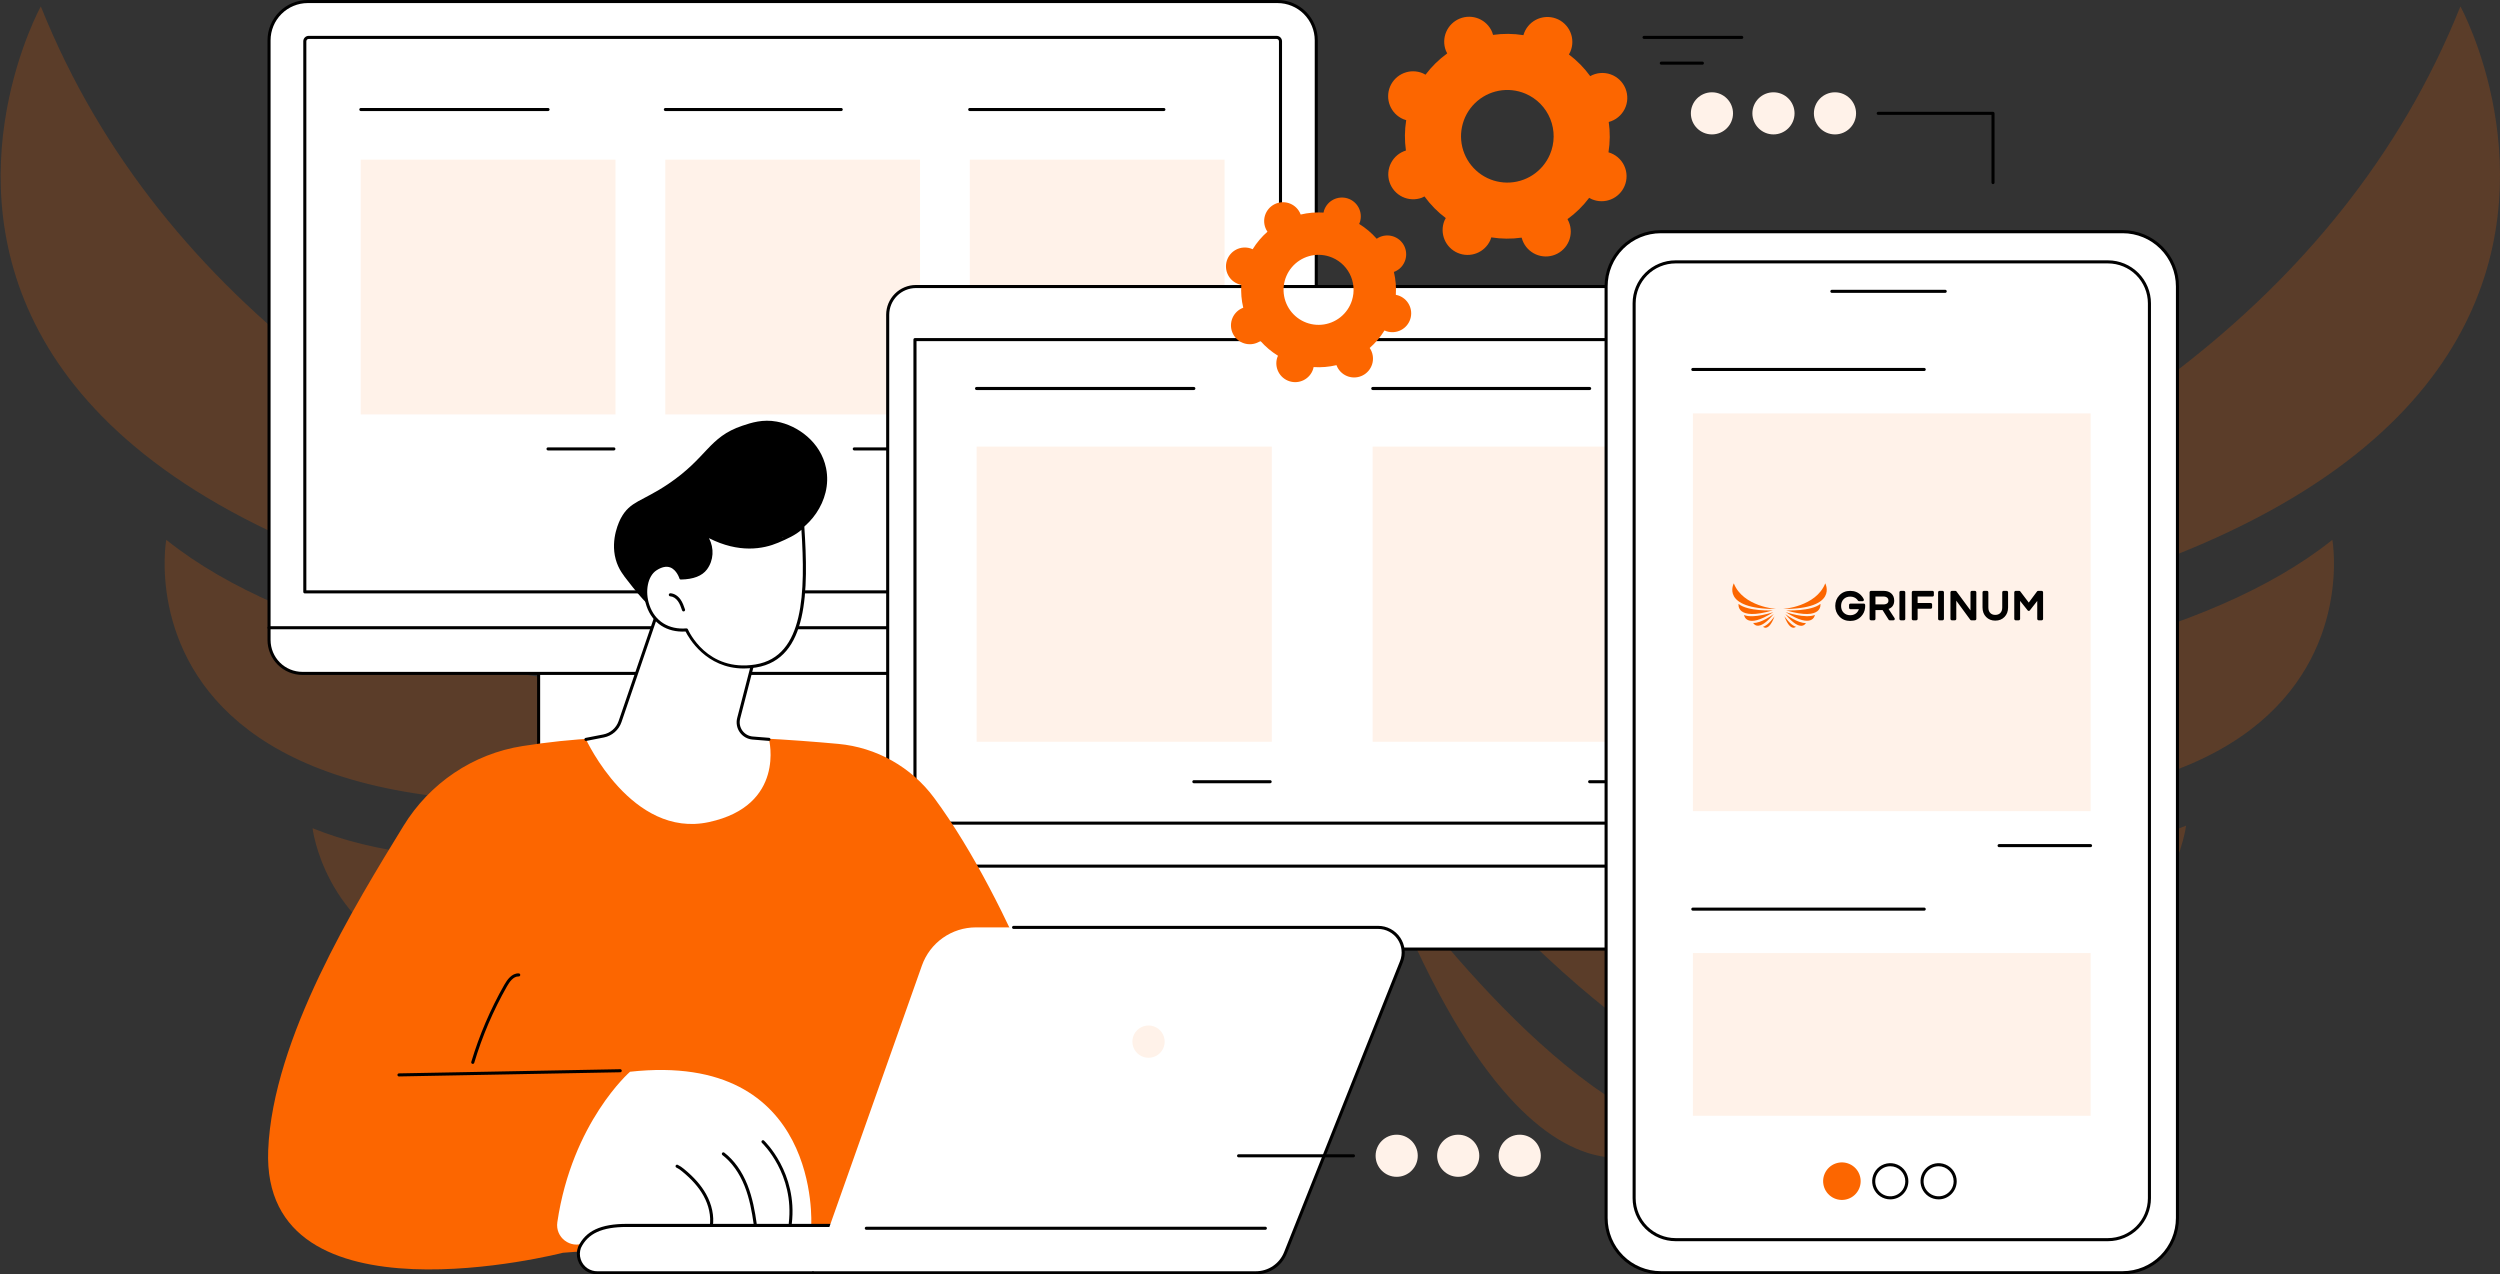 <?xml version="1.0" encoding="UTF-8"?> <svg xmlns="http://www.w3.org/2000/svg" width="514" height="262" viewBox="0 0 514 262" fill="none"><rect x="0" y="0" width="514" height="262" fill="#333333" stroke="none"/><g opacity="0.2" clip-path="url(#clip0_2011_34)"><path d="M274.317 138.273C274.317 138.273 455.897 126.204 505.858 1.318C505.858 1.318 581.069 138.273 274.317 138.273ZM293.656 145.619C496.188 203.864 479.534 110.987 479.534 110.987C428.498 151.916 293.656 145.619 293.656 145.619ZM290.433 154.54C440.317 248.991 449.45 169.757 449.45 169.757C397.877 191.271 290.433 154.54 290.433 154.54ZM288.284 165.034C374.776 268.406 400.563 212.785 400.563 212.785C357.586 215.933 288.284 165.034 288.284 165.034ZM283.449 176.578C316.757 263.683 346.304 232.724 346.304 232.724C317.831 225.903 283.449 176.578 283.449 176.578ZM239.935 138.273C239.935 138.273 58.355 126.204 8.393 1.318C8.393 1.318 -67.355 138.273 239.935 138.273ZM34.18 110.987C34.18 110.987 17.526 203.864 220.057 145.619C220.057 145.619 85.216 151.916 34.18 110.987ZM64.264 170.281C64.264 170.281 73.397 249.516 223.281 155.064C223.281 154.54 115.837 191.271 64.264 170.281ZM113.688 212.26C113.688 212.26 139.475 267.881 225.967 164.509C225.967 165.034 156.128 215.933 113.688 212.26ZM167.41 232.724C167.41 232.724 196.957 263.683 230.265 176.578C230.265 176.578 196.42 225.903 167.41 232.724Z" fill="#FC6600"></path></g><g clip-path="url(#clip1_2011_34)"><path d="M210.922 159.296H216.664C218.032 159.319 219.337 159.878 220.296 160.853C221.256 161.829 221.793 163.143 221.793 164.511C221.793 165.879 221.256 167.193 220.296 168.168C219.337 169.144 218.032 169.703 216.664 169.726H109.275C107.907 169.703 106.603 169.144 105.644 168.168C104.684 167.193 104.146 165.879 104.146 164.511C104.146 163.143 104.684 161.829 105.644 160.853C106.603 159.878 107.907 159.319 109.275 159.296H210.921H210.922Z" fill="white"></path><path d="M216.664 170.041H109.276C108.542 170.053 107.813 169.918 107.132 169.646C106.451 169.373 105.831 168.968 105.308 168.453C104.785 167.938 104.369 167.325 104.086 166.648C103.802 165.971 103.656 165.245 103.656 164.511C103.656 163.777 103.802 163.051 104.086 162.374C104.369 161.697 104.785 161.083 105.308 160.569C105.831 160.054 106.451 159.649 107.132 159.376C107.813 159.103 108.542 158.969 109.276 158.981H114.565C114.609 158.978 114.652 158.984 114.693 158.999C114.734 159.013 114.771 159.036 114.803 159.066C114.834 159.095 114.86 159.131 114.877 159.171C114.894 159.21 114.903 159.253 114.903 159.297C114.903 159.34 114.894 159.383 114.877 159.423C114.86 159.462 114.834 159.498 114.803 159.528C114.771 159.557 114.734 159.58 114.693 159.595C114.652 159.609 114.609 159.615 114.565 159.612H109.283C108.632 159.601 107.986 159.72 107.382 159.961C106.778 160.202 106.228 160.561 105.765 161.017C105.301 161.473 104.932 162.017 104.681 162.617C104.429 163.217 104.3 163.86 104.3 164.511C104.3 165.161 104.429 165.805 104.681 166.405C104.932 167.005 105.301 167.549 105.765 168.005C106.228 168.461 106.778 168.82 107.382 169.061C107.986 169.302 108.632 169.421 109.283 169.409H216.671C217.322 169.421 217.968 169.302 218.572 169.061C219.176 168.82 219.726 168.461 220.19 168.005C220.653 167.549 221.022 167.005 221.273 166.405C221.525 165.805 221.654 165.161 221.654 164.511C221.654 163.86 221.525 163.217 221.273 162.617C221.022 162.017 220.653 161.473 220.19 161.017C219.726 160.561 219.176 160.202 218.572 159.961C217.968 159.72 217.322 159.601 216.671 159.612H210.929C210.886 159.615 210.843 159.609 210.802 159.595C210.761 159.58 210.724 159.557 210.692 159.528C210.66 159.498 210.635 159.462 210.618 159.423C210.601 159.383 210.592 159.34 210.592 159.297C210.592 159.253 210.601 159.21 210.618 159.171C210.635 159.131 210.66 159.095 210.692 159.066C210.724 159.036 210.761 159.013 210.802 158.999C210.843 158.984 210.886 158.978 210.929 158.981H216.671C217.405 158.969 218.134 159.103 218.815 159.376C219.496 159.649 220.116 160.054 220.639 160.569C221.162 161.083 221.578 161.697 221.861 162.374C222.145 163.051 222.291 163.777 222.291 164.511C222.291 165.245 222.145 165.971 221.861 166.648C221.578 167.325 221.162 167.938 220.639 168.453C220.116 168.968 219.496 169.373 218.815 169.646C218.134 169.918 217.405 170.053 216.671 170.041H216.664Z" fill="black"></path><path d="M215.2 138.452H110.739V159.309H215.2V138.452Z" fill="white"></path><path d="M215.2 159.625H110.739C110.655 159.625 110.575 159.591 110.516 159.532C110.457 159.473 110.424 159.393 110.424 159.309V138.452C110.421 138.409 110.427 138.365 110.441 138.324C110.456 138.284 110.479 138.246 110.508 138.215C110.538 138.183 110.574 138.158 110.613 138.14C110.653 138.123 110.696 138.114 110.739 138.114C110.783 138.114 110.825 138.123 110.865 138.14C110.905 138.158 110.941 138.183 110.97 138.215C111 138.246 111.023 138.284 111.037 138.324C111.052 138.365 111.058 138.409 111.055 138.452V158.994H214.885V138.452C214.882 138.409 214.888 138.365 214.902 138.324C214.917 138.284 214.94 138.246 214.969 138.215C214.999 138.183 215.035 138.158 215.074 138.14C215.114 138.123 215.157 138.114 215.2 138.114C215.244 138.114 215.287 138.123 215.326 138.14C215.366 138.158 215.402 138.183 215.431 138.215C215.461 138.246 215.484 138.284 215.498 138.324C215.513 138.365 215.519 138.409 215.516 138.452V159.309C215.516 159.393 215.483 159.473 215.423 159.533C215.364 159.592 215.284 159.625 215.2 159.625Z" fill="black"></path><path d="M268.881 127.421L57.145 127.029L55.318 129.072V131.589C55.317 132.49 55.493 133.382 55.836 134.215C56.18 135.048 56.684 135.806 57.321 136.444C57.957 137.082 58.712 137.588 59.544 137.934C60.377 138.281 61.269 138.459 62.17 138.461H263.772C264.673 138.459 265.565 138.281 266.397 137.934C267.229 137.588 267.985 137.082 268.621 136.444C269.257 135.806 269.762 135.048 270.105 134.215C270.449 133.382 270.625 132.49 270.624 131.589V129.072L268.881 127.421Z" fill="white"></path><path d="M263.772 138.767H62.168C60.265 138.763 58.442 138.004 57.098 136.657C55.754 135.309 55 133.484 55 131.581V129.064C55 128.987 55.028 128.912 55.08 128.854L56.907 126.811C56.937 126.778 56.973 126.751 57.014 126.733C57.054 126.715 57.099 126.706 57.143 126.706L268.88 127.097C268.961 127.097 269.038 127.128 269.098 127.183L270.84 128.834C270.871 128.864 270.896 128.899 270.913 128.939C270.93 128.979 270.939 129.021 270.939 129.064V131.581C270.939 133.484 270.184 135.309 268.841 136.656C267.497 138.003 265.674 138.762 263.772 138.767ZM55.631 129.185V131.581C55.631 133.317 56.319 134.981 57.544 136.21C58.77 137.439 60.433 138.131 62.168 138.136H263.772C265.507 138.131 267.17 137.439 268.396 136.21C269.621 134.981 270.309 133.317 270.309 131.581V129.199L268.751 127.729L57.279 127.338L55.631 129.185Z" fill="black"></path><path d="M63.281 0.315H262.658C264.771 0.315 266.797 1.154 268.291 2.648C269.784 4.142 270.624 6.168 270.624 8.281V129.064H55.315V8.281C55.315 6.168 56.154 4.142 57.648 2.648C59.142 1.154 61.168 0.315 63.281 0.315Z" fill="white"></path><path d="M270.624 129.379H55.316C55.233 129.379 55.153 129.346 55.093 129.287C55.034 129.228 55 129.148 55 129.064V8.281C55.003 6.085 55.876 3.981 57.428 2.428C58.981 0.876 61.085 0.003 63.281 0H262.66C264.855 0.003 266.959 0.876 268.512 2.428C270.064 3.981 270.937 6.085 270.94 8.281V129.064C270.94 129.148 270.906 129.228 270.847 129.287C270.788 129.346 270.707 129.379 270.624 129.379ZM55.631 128.748H270.309V8.281C270.306 6.253 269.5 4.308 268.066 2.874C266.632 1.44 264.687 0.634 262.66 0.631H63.281C61.252 0.634 59.308 1.44 57.874 2.874C56.44 4.308 55.634 6.253 55.631 8.281V128.748Z" fill="black"></path><path d="M263.27 8.486V121.691L62.671 121.691V8.486C62.671 8.274 62.755 8.071 62.904 7.922C63.054 7.772 63.257 7.688 63.468 7.688L262.474 7.688C262.685 7.689 262.887 7.773 263.036 7.922C263.186 8.072 263.27 8.274 263.27 8.486Z" fill="white"></path><path d="M263.269 122.006H62.669C62.585 122.006 62.505 121.973 62.446 121.914C62.387 121.855 62.354 121.775 62.354 121.691V8.486C62.354 8.191 62.471 7.908 62.68 7.699C62.888 7.49 63.171 7.373 63.466 7.373H262.473C262.768 7.374 263.051 7.491 263.259 7.699C263.468 7.908 263.585 8.191 263.586 8.486V121.694C263.585 121.777 263.551 121.857 263.492 121.915C263.432 121.974 263.352 122.006 263.269 122.006ZM62.985 121.375H262.954V8.486C262.954 8.358 262.903 8.236 262.813 8.145C262.723 8.055 262.601 8.005 262.473 8.005H63.466C63.339 8.005 63.216 8.055 63.126 8.145C63.036 8.236 62.985 8.358 62.985 8.486V121.375Z" fill="black"></path><path d="M126.545 32.826H74.166V85.207H126.545V32.826Z" fill="#FFF2E9"></path><path d="M112.694 22.831H74.167C74.087 22.826 74.012 22.79 73.957 22.732C73.902 22.673 73.872 22.596 73.872 22.515C73.872 22.435 73.902 22.358 73.957 22.299C74.012 22.241 74.087 22.205 74.167 22.2H112.694C112.775 22.205 112.85 22.241 112.904 22.299C112.959 22.358 112.99 22.435 112.99 22.515C112.99 22.596 112.959 22.673 112.904 22.732C112.85 22.79 112.775 22.826 112.694 22.831Z" fill="black"></path><path d="M126.234 92.611H112.694C112.651 92.614 112.607 92.608 112.567 92.593C112.526 92.578 112.488 92.556 112.457 92.526C112.425 92.496 112.4 92.461 112.383 92.421C112.365 92.381 112.356 92.338 112.356 92.295C112.356 92.252 112.365 92.209 112.383 92.169C112.4 92.129 112.425 92.093 112.457 92.064C112.488 92.034 112.526 92.011 112.567 91.997C112.607 91.982 112.651 91.976 112.694 91.979H126.234C126.314 91.985 126.389 92.02 126.444 92.079C126.499 92.137 126.529 92.215 126.529 92.295C126.529 92.375 126.499 92.452 126.444 92.511C126.389 92.57 126.314 92.605 126.234 92.611Z" fill="black"></path><path d="M189.159 32.826H136.78V85.207H189.159V32.826Z" fill="#FFF2E9"></path><path d="M189.16 92.611H175.618C175.538 92.605 175.463 92.57 175.409 92.511C175.354 92.452 175.323 92.375 175.323 92.295C175.323 92.215 175.354 92.138 175.409 92.079C175.463 92.02 175.538 91.985 175.618 91.979H189.16C189.24 91.985 189.315 92.02 189.37 92.079C189.425 92.138 189.455 92.215 189.455 92.295C189.455 92.375 189.425 92.452 189.37 92.511C189.315 92.57 189.24 92.605 189.16 92.611Z" fill="black"></path><path d="M172.976 22.831H136.78C136.7 22.826 136.625 22.79 136.57 22.732C136.515 22.673 136.485 22.596 136.485 22.515C136.485 22.435 136.515 22.358 136.57 22.299C136.625 22.241 136.7 22.205 136.78 22.2H172.976C173.056 22.205 173.131 22.241 173.186 22.299C173.24 22.358 173.271 22.435 173.271 22.515C173.271 22.596 173.24 22.673 173.186 22.732C173.131 22.79 173.056 22.826 172.976 22.831Z" fill="black"></path><path d="M251.772 32.826H199.393V85.207H251.772V32.826Z" fill="#FFF2E9"></path><path d="M251.772 92.611H238.232C238.152 92.605 238.077 92.57 238.022 92.511C237.967 92.452 237.937 92.375 237.937 92.295C237.937 92.215 237.967 92.137 238.022 92.079C238.077 92.02 238.152 91.985 238.232 91.979H251.772C251.815 91.976 251.859 91.982 251.899 91.997C251.94 92.011 251.978 92.034 252.009 92.064C252.041 92.093 252.066 92.129 252.083 92.169C252.101 92.209 252.11 92.252 252.11 92.295C252.11 92.338 252.101 92.381 252.083 92.421C252.066 92.461 252.041 92.496 252.009 92.526C251.978 92.556 251.94 92.578 251.899 92.593C251.859 92.608 251.815 92.614 251.772 92.611Z" fill="black"></path><path d="M239.273 22.831H199.393C199.35 22.834 199.307 22.828 199.266 22.814C199.225 22.799 199.188 22.776 199.156 22.747C199.124 22.717 199.099 22.681 199.082 22.642C199.065 22.602 199.056 22.559 199.056 22.515C199.056 22.472 199.065 22.429 199.082 22.39C199.099 22.35 199.124 22.314 199.156 22.284C199.188 22.255 199.225 22.232 199.266 22.217C199.307 22.203 199.35 22.197 199.393 22.2H239.273C239.316 22.197 239.359 22.203 239.4 22.217C239.441 22.232 239.478 22.255 239.51 22.284C239.542 22.314 239.567 22.35 239.584 22.39C239.601 22.429 239.61 22.472 239.61 22.515C239.61 22.559 239.601 22.602 239.584 22.642C239.567 22.681 239.542 22.717 239.51 22.747C239.478 22.776 239.441 22.799 239.4 22.814C239.359 22.828 239.316 22.834 239.273 22.831Z" fill="black"></path><path d="M188.31 58.911H357.89C359.428 58.911 360.904 59.523 361.991 60.611C363.079 61.699 363.69 63.174 363.69 64.713V180.154H182.509V64.713C182.509 63.174 183.12 61.699 184.208 60.611C185.296 59.523 186.771 58.911 188.31 58.911Z" fill="white"></path><path d="M363.69 180.469H182.509C182.425 180.469 182.345 180.435 182.286 180.376C182.227 180.317 182.194 180.237 182.194 180.153V64.713C182.196 63.091 182.841 61.536 183.987 60.389C185.134 59.243 186.688 58.597 188.31 58.595H357.89C359.511 58.597 361.066 59.242 362.213 60.389C363.359 61.536 364.004 63.091 364.005 64.713V180.153C364.006 180.194 363.998 180.236 363.982 180.274C363.966 180.312 363.943 180.347 363.914 180.377C363.884 180.406 363.85 180.429 363.811 180.445C363.773 180.461 363.732 180.469 363.69 180.469ZM182.825 179.838H363.381V64.713C363.38 63.258 362.801 61.863 361.773 60.835C360.744 59.806 359.35 59.228 357.895 59.226H188.31C186.855 59.228 185.461 59.807 184.433 60.835C183.405 61.864 182.827 63.258 182.825 64.713V179.838Z" fill="black"></path><path d="M358.084 169.557H188.113C188.072 169.557 188.031 169.549 187.992 169.533C187.954 169.517 187.919 169.494 187.89 169.464C187.861 169.435 187.838 169.4 187.822 169.362C187.806 169.323 187.798 169.282 187.798 169.241V69.824C187.798 69.782 187.806 69.741 187.822 69.703C187.838 69.664 187.861 69.629 187.89 69.6C187.919 69.571 187.954 69.547 187.992 69.531C188.031 69.516 188.072 69.507 188.113 69.507H358.084C358.168 69.507 358.248 69.541 358.308 69.6C358.367 69.659 358.4 69.74 358.4 69.824V169.241C358.4 169.282 358.392 169.323 358.376 169.362C358.36 169.4 358.337 169.435 358.308 169.464C358.278 169.494 358.243 169.517 358.205 169.533C358.167 169.549 358.125 169.557 358.084 169.557ZM188.437 168.926H357.77V70.139H188.437V168.926Z" fill="black"></path><path d="M366.84 195.131H179.631C171.064 195.131 163.189 191.471 159.124 185.598L157.169 182.772C156.859 182.322 156.677 181.797 156.645 181.252C156.612 180.707 156.729 180.164 156.983 179.681C157.237 179.197 157.618 178.793 158.085 178.511C158.553 178.229 159.088 178.081 159.634 178.081H386.573C387.098 178.08 387.614 178.217 388.069 178.479C388.525 178.741 388.903 179.117 389.166 179.572C389.429 180.026 389.568 180.542 389.569 181.067C389.57 181.592 389.432 182.108 389.17 182.563L388.098 184.424C384.333 190.939 376.014 195.131 366.84 195.131Z" fill="white"></path><path d="M366.84 195.448H179.631C170.95 195.448 162.993 191.743 158.873 185.777L156.917 182.95C156.574 182.454 156.373 181.874 156.337 181.272C156.3 180.67 156.429 180.069 156.709 179.535C156.989 179.001 157.41 178.554 157.926 178.242C158.442 177.93 159.034 177.765 159.637 177.765H386.573C387.154 177.764 387.724 177.916 388.227 178.206C388.73 178.495 389.148 178.912 389.439 179.415C389.73 179.917 389.884 180.487 389.884 181.067C389.885 181.648 389.733 182.218 389.444 182.721L388.372 184.583C384.558 191.181 376.108 195.448 366.84 195.448ZM159.634 178.396C159.146 178.396 158.667 178.529 158.249 178.781C157.831 179.033 157.49 179.394 157.263 179.827C157.036 180.259 156.931 180.745 156.96 181.232C156.989 181.719 157.151 182.189 157.428 182.591L159.384 185.417C163.392 191.214 171.155 194.816 179.631 194.816H366.84C375.888 194.816 384.121 190.674 387.817 184.265L388.89 182.404C389.124 181.996 389.246 181.535 389.245 181.065C389.244 180.596 389.12 180.135 388.885 179.729C388.649 179.323 388.311 178.985 387.904 178.751C387.497 178.517 387.036 178.394 386.566 178.395L159.634 178.396Z" fill="black"></path><path d="M261.483 91.82H200.798V152.508H261.483V91.82Z" fill="#FFF2E9"></path><path d="M245.433 80.191H200.798C200.754 80.194 200.711 80.188 200.67 80.173C200.629 80.159 200.592 80.136 200.56 80.106C200.529 80.076 200.503 80.041 200.486 80.001C200.469 79.961 200.46 79.918 200.46 79.875C200.46 79.832 200.469 79.789 200.486 79.749C200.503 79.709 200.529 79.674 200.56 79.644C200.592 79.614 200.629 79.591 200.67 79.577C200.711 79.562 200.754 79.556 200.798 79.559H245.433C245.476 79.556 245.519 79.562 245.56 79.577C245.601 79.591 245.638 79.614 245.67 79.644C245.702 79.674 245.727 79.709 245.744 79.749C245.761 79.789 245.77 79.832 245.77 79.875C245.77 79.918 245.761 79.961 245.744 80.001C245.727 80.041 245.702 80.076 245.67 80.106C245.638 80.136 245.601 80.159 245.56 80.173C245.519 80.188 245.476 80.194 245.433 80.191Z" fill="black"></path><path d="M261.121 161.034H245.433C245.353 161.029 245.278 160.993 245.223 160.935C245.168 160.876 245.138 160.799 245.138 160.718C245.138 160.638 245.168 160.561 245.223 160.502C245.278 160.444 245.353 160.408 245.433 160.403H261.121C261.164 160.4 261.207 160.406 261.248 160.42C261.289 160.435 261.326 160.458 261.358 160.487C261.39 160.517 261.415 160.553 261.432 160.593C261.449 160.632 261.458 160.675 261.458 160.718C261.458 160.762 261.449 160.805 261.432 160.844C261.415 160.884 261.39 160.92 261.358 160.95C261.326 160.979 261.289 161.002 261.248 161.017C261.207 161.031 261.164 161.037 261.121 161.034Z" fill="black"></path><path d="M342.902 91.82H282.217V152.508H342.902V91.82Z" fill="#FFF2E9"></path><path d="M326.854 80.191H282.217C282.137 80.185 282.062 80.15 282.007 80.091C281.952 80.032 281.922 79.955 281.922 79.875C281.922 79.795 281.952 79.718 282.007 79.659C282.062 79.6 282.137 79.565 282.217 79.559H326.854C326.934 79.565 327.009 79.6 327.063 79.659C327.118 79.718 327.149 79.795 327.149 79.875C327.149 79.955 327.118 80.032 327.063 80.091C327.009 80.15 326.934 80.185 326.854 80.191Z" fill="black"></path><path d="M342.541 161.034H326.853C326.81 161.037 326.767 161.031 326.726 161.017C326.685 161.002 326.648 160.979 326.616 160.95C326.584 160.92 326.559 160.884 326.542 160.844C326.525 160.805 326.516 160.762 326.516 160.718C326.516 160.675 326.525 160.632 326.542 160.593C326.559 160.553 326.584 160.517 326.616 160.487C326.648 160.458 326.685 160.435 326.726 160.42C326.767 160.406 326.81 160.4 326.853 160.403H342.541C342.621 160.408 342.696 160.444 342.751 160.502C342.806 160.561 342.836 160.638 342.836 160.718C342.836 160.799 342.806 160.876 342.751 160.935C342.696 160.993 342.621 161.029 342.541 161.034Z" fill="black"></path><path d="M341.457 261.668H436.44C442.649 261.668 447.684 256.634 447.684 250.423V58.883C447.684 52.673 442.649 47.638 436.44 47.638H341.457C335.247 47.638 330.213 52.673 330.213 58.883V250.423C330.213 256.634 335.247 261.668 341.457 261.668Z" fill="white"></path><path d="M436.441 261.984H341.459C338.394 261.98 335.456 260.761 333.289 258.594C331.121 256.427 329.902 253.488 329.898 250.423V58.883C329.902 55.818 331.121 52.879 333.289 50.712C335.456 48.545 338.394 47.326 341.459 47.322H436.441C439.506 47.326 442.444 48.545 444.611 50.712C446.778 52.88 447.997 55.818 448 58.883V250.423C447.997 253.488 446.778 256.427 444.611 258.594C442.444 260.761 439.506 261.98 436.441 261.984ZM341.459 47.953C338.561 47.957 335.783 49.109 333.735 51.158C331.686 53.207 330.533 55.985 330.53 58.883V250.423C330.533 253.321 331.686 256.099 333.735 258.148C335.783 260.197 338.561 261.349 341.459 261.353H436.441C439.338 261.349 442.116 260.197 444.165 258.148C446.213 256.099 447.366 253.321 447.369 250.423V58.883C447.366 55.985 446.213 53.207 444.165 51.158C442.116 49.109 439.338 47.957 436.441 47.953H341.459Z" fill="black"></path><path d="M344.498 254.873H433.4C438.106 254.873 441.921 251.058 441.921 246.352V62.363C441.921 57.657 438.106 53.842 433.4 53.842H344.498C339.792 53.842 335.977 57.657 335.977 62.363V246.352C335.977 251.058 339.792 254.873 344.498 254.873Z" fill="white"></path><path d="M433.402 255.189H344.498C342.155 255.187 339.91 254.255 338.253 252.598C336.597 250.942 335.665 248.696 335.662 246.353V62.363C335.664 60.02 336.596 57.774 338.253 56.117C339.909 54.461 342.155 53.529 344.498 53.527H433.402C435.744 53.529 437.99 54.461 439.647 56.118C441.303 57.774 442.235 60.02 442.238 62.363V246.353C442.235 248.696 441.303 250.942 439.647 252.598C437.99 254.255 435.744 255.187 433.402 255.189ZM344.498 54.158C342.323 54.161 340.238 55.026 338.699 56.564C337.161 58.102 336.296 60.188 336.293 62.363V246.353C336.297 248.528 337.162 250.613 338.7 252.15C340.239 253.688 342.323 254.553 344.498 254.555H433.402C435.577 254.553 437.662 253.687 439.2 252.149C440.738 250.611 441.604 248.525 441.606 246.35V62.363C441.604 60.188 440.738 58.102 439.2 56.564C437.662 55.026 435.577 54.161 433.402 54.158H344.498Z" fill="black"></path><path d="M399.958 60.214H376.611C376.531 60.209 376.456 60.173 376.401 60.114C376.346 60.056 376.316 59.979 376.316 59.898C376.316 59.818 376.346 59.741 376.401 59.682C376.456 59.624 376.531 59.588 376.611 59.583H399.958C400.038 59.588 400.113 59.624 400.168 59.682C400.223 59.741 400.253 59.818 400.253 59.898C400.253 59.979 400.223 60.056 400.168 60.114C400.113 60.173 400.038 60.209 399.958 60.214Z" fill="black"></path><path d="M429.836 84.995H348.062V166.774H429.836V84.995Z" fill="#FFF2E9"></path><path d="M366.521 125.216C366.521 125.216 373.384 124.751 375.272 119.935C375.272 119.935 378.115 125.216 366.521 125.216ZM367.252 125.5C374.907 127.746 374.277 124.164 374.277 124.164C372.348 125.742 367.252 125.5 367.252 125.5ZM367.13 125.844C372.795 129.486 373.14 126.43 373.14 126.43C371.191 127.26 367.13 125.844 367.13 125.844ZM367.049 126.248C370.318 130.234 371.293 128.089 371.293 128.089C369.668 128.211 367.049 126.248 367.049 126.248ZM366.866 126.693C368.125 130.052 369.242 128.858 369.242 128.858C368.166 128.595 366.866 126.693 366.866 126.693ZM365.221 125.216C365.221 125.216 358.358 124.751 356.47 119.935C356.47 119.935 353.607 125.216 365.221 125.216ZM357.445 124.164C357.445 124.164 356.815 127.746 364.47 125.5C364.47 125.5 359.374 125.742 357.445 124.164ZM358.582 126.451C358.582 126.451 358.927 129.506 364.592 125.864C364.592 125.844 360.531 127.26 358.582 126.451ZM360.45 128.069C360.45 128.069 361.424 130.214 364.693 126.228C364.693 126.248 362.054 128.211 360.45 128.069ZM362.48 128.858C362.48 128.858 363.597 130.052 364.856 126.693C364.856 126.693 363.577 128.595 362.48 128.858Z" fill="#FC6600"></path><path d="M383.475 124.369V124.402C383.48 124.44 383.483 124.498 383.483 124.575C383.483 124.696 383.475 124.836 383.458 124.995C383.376 125.688 383.1 126.276 382.631 126.76C382.052 127.364 381.31 127.666 380.406 127.666C379.501 127.666 378.759 127.364 378.18 126.76C377.612 126.166 377.328 125.438 377.328 124.575C377.328 123.712 377.612 122.984 378.18 122.39C378.759 121.786 379.501 121.484 380.406 121.484C381.31 121.484 382.052 121.786 382.631 122.39C382.852 122.616 383.034 122.877 383.177 123.174C383.205 123.218 383.218 123.27 383.218 123.33C383.218 123.407 383.191 123.473 383.136 123.528C383.081 123.583 383.012 123.611 382.929 123.611H382.234C382.184 123.611 382.137 123.598 382.093 123.573C382.049 123.549 382.016 123.517 381.994 123.479C381.917 123.363 381.845 123.273 381.779 123.207C381.431 122.844 380.974 122.663 380.406 122.663C379.838 122.663 379.383 122.842 379.041 123.202C378.699 123.562 378.528 124.021 378.528 124.579C378.528 125.137 378.696 125.592 379.032 125.944C379.38 126.306 379.838 126.488 380.406 126.488C380.974 126.488 381.431 126.306 381.779 125.944C381.966 125.751 382.102 125.52 382.184 125.251H380.455C380.378 125.251 380.31 125.222 380.253 125.164C380.195 125.107 380.166 125.039 380.166 124.963V124.385C380.166 124.309 380.195 124.241 380.253 124.183C380.31 124.126 380.378 124.097 380.455 124.097H383.185C383.263 124.097 383.329 124.123 383.384 124.175C383.439 124.227 383.469 124.292 383.475 124.369ZM388.29 125.202L389.522 127.089C389.55 127.133 389.565 127.183 389.568 127.238C389.571 127.293 389.56 127.342 389.535 127.386C389.51 127.43 389.474 127.466 389.427 127.493C389.38 127.521 389.332 127.535 389.282 127.535H388.538C388.488 127.535 388.441 127.522 388.397 127.497C388.353 127.473 388.32 127.441 388.298 127.403L387.057 125.432H385.593V127.246C385.593 127.323 385.564 127.39 385.506 127.448C385.448 127.506 385.38 127.535 385.303 127.535H384.683C384.605 127.535 384.538 127.506 384.48 127.448C384.422 127.39 384.393 127.323 384.393 127.246V121.772C384.393 121.695 384.422 121.628 384.48 121.57C384.538 121.512 384.605 121.484 384.683 121.484H387.313C387.948 121.484 388.462 121.664 388.856 122.024C389.251 122.384 389.448 122.871 389.448 123.487C389.448 123.883 389.361 124.222 389.187 124.505C389.014 124.788 388.758 125.001 388.422 125.144C388.4 125.155 388.364 125.171 388.314 125.193L388.29 125.202ZM385.593 122.646V124.27H387.206C387.68 124.27 388.003 124.135 388.174 123.866C388.229 123.767 388.257 123.641 388.257 123.487C388.257 123.229 388.171 123.025 388 122.877C387.813 122.723 387.559 122.646 387.239 122.646H385.593ZM391.433 121.484C391.511 121.484 391.578 121.512 391.636 121.57C391.694 121.628 391.723 121.695 391.723 121.772V127.246C391.723 127.323 391.694 127.39 391.636 127.448C391.578 127.506 391.511 127.535 391.433 127.535H390.813C390.736 127.535 390.668 127.506 390.61 127.448C390.552 127.39 390.523 127.323 390.523 127.246V121.772C390.523 121.695 390.552 121.628 390.61 121.57C390.668 121.512 390.736 121.484 390.813 121.484H391.433ZM397.315 121.484C397.398 121.484 397.467 121.512 397.522 121.57C397.577 121.628 397.605 121.695 397.605 121.772V122.366C397.605 122.443 397.577 122.51 397.522 122.568C397.467 122.625 397.398 122.654 397.315 122.654H394.263V123.982H396.951C397.034 123.982 397.103 124.01 397.158 124.068C397.213 124.126 397.241 124.193 397.241 124.27V124.872C397.241 124.949 397.213 125.016 397.158 125.074C397.103 125.132 397.034 125.16 396.951 125.16H394.263V127.246C394.263 127.323 394.234 127.39 394.176 127.448C394.118 127.506 394.05 127.535 393.973 127.535H393.353C393.275 127.535 393.208 127.506 393.15 127.448C393.092 127.39 393.063 127.323 393.063 127.246V121.772C393.063 121.695 393.092 121.628 393.15 121.57C393.208 121.512 393.275 121.484 393.353 121.484H397.315ZM399.384 121.484C399.461 121.484 399.528 121.512 399.586 121.57C399.644 121.628 399.673 121.695 399.673 121.772V127.246C399.673 127.323 399.644 127.39 399.586 127.448C399.528 127.506 399.461 127.535 399.384 127.535H398.763C398.686 127.535 398.618 127.506 398.56 127.448C398.503 127.39 398.474 127.323 398.474 127.246V121.772C398.474 121.695 398.503 121.628 398.56 121.57C398.618 121.512 398.686 121.484 398.763 121.484H399.384ZM406.043 121.484C406.12 121.484 406.188 121.512 406.246 121.57C406.304 121.628 406.333 121.695 406.333 121.772V127.246C406.333 127.323 406.304 127.39 406.246 127.448C406.188 127.506 406.12 127.535 406.043 127.535H405.315C405.221 127.535 405.144 127.496 405.084 127.419L402.213 123.503V127.246C402.213 127.323 402.184 127.39 402.126 127.448C402.068 127.506 402.001 127.535 401.923 127.535H401.303C401.226 127.535 401.158 127.506 401.1 127.448C401.042 127.39 401.013 127.323 401.013 127.246V121.772C401.013 121.695 401.042 121.628 401.1 121.57C401.158 121.512 401.226 121.484 401.303 121.484H402.023C402.067 121.484 402.111 121.493 402.155 121.512C402.199 121.532 402.232 121.561 402.254 121.599L405.133 125.498V121.772C405.133 121.695 405.161 121.628 405.216 121.57C405.271 121.512 405.337 121.484 405.415 121.484H406.043ZM412.571 121.484C412.648 121.484 412.715 121.512 412.773 121.57C412.831 121.628 412.86 121.695 412.86 121.772V124.888C412.86 125.691 412.615 126.343 412.124 126.846C411.633 127.349 411.003 127.601 410.233 127.601C409.464 127.601 408.834 127.349 408.343 126.846C407.852 126.343 407.607 125.691 407.607 124.888V121.772C407.607 121.695 407.636 121.628 407.694 121.57C407.752 121.512 407.819 121.484 407.896 121.484H408.517C408.594 121.484 408.662 121.512 408.72 121.57C408.777 121.628 408.806 121.695 408.806 121.772V124.905C408.806 125.416 408.953 125.806 409.245 126.075C409.493 126.306 409.821 126.422 410.229 126.422C410.637 126.422 410.968 126.306 411.222 126.075C411.514 125.801 411.661 125.41 411.661 124.905V121.772C411.661 121.695 411.688 121.628 411.743 121.57C411.798 121.512 411.865 121.484 411.942 121.484H412.571ZM419.768 121.484C419.845 121.484 419.913 121.512 419.971 121.57C420.029 121.628 420.057 121.695 420.057 121.772V127.246C420.057 127.323 420.029 127.39 419.971 127.448C419.913 127.506 419.845 127.535 419.768 127.535H419.147C419.07 127.535 419.003 127.506 418.945 127.448C418.887 127.39 418.858 127.323 418.858 127.246V123.553L417.336 125.498C417.281 125.57 417.206 125.606 417.112 125.606C417.019 125.606 416.944 125.57 416.889 125.498L415.334 123.545V127.246C415.334 127.323 415.305 127.39 415.247 127.448C415.189 127.506 415.121 127.535 415.044 127.535H414.424C414.346 127.535 414.279 127.506 414.221 127.448C414.163 127.39 414.134 127.323 414.134 127.246V121.772C414.134 121.695 414.163 121.628 414.221 121.57C414.279 121.512 414.346 121.484 414.424 121.484H415.143C415.237 121.484 415.314 121.522 415.375 121.599L417.112 123.891L418.817 121.599C418.839 121.561 418.872 121.532 418.916 121.512C418.96 121.493 419.004 121.484 419.048 121.484H419.768Z" fill="black"></path><path d="M395.641 76.279H348.063C348.02 76.282 347.976 76.276 347.935 76.262C347.895 76.247 347.857 76.224 347.825 76.195C347.794 76.165 347.769 76.129 347.751 76.09C347.734 76.05 347.725 76.007 347.725 75.964C347.725 75.92 347.734 75.877 347.751 75.838C347.769 75.798 347.794 75.762 347.825 75.733C347.857 75.703 347.895 75.68 347.935 75.666C347.976 75.651 348.02 75.645 348.063 75.648H395.641C395.721 75.653 395.796 75.689 395.851 75.748C395.906 75.806 395.936 75.883 395.936 75.964C395.936 76.044 395.906 76.121 395.851 76.18C395.796 76.238 395.721 76.274 395.641 76.279Z" fill="black"></path><path d="M429.837 174.176H410.994C410.914 174.17 410.839 174.135 410.784 174.076C410.729 174.017 410.699 173.94 410.699 173.86C410.699 173.78 410.729 173.702 410.784 173.644C410.839 173.585 410.914 173.55 410.994 173.544H429.837C429.917 173.55 429.992 173.585 430.047 173.644C430.101 173.702 430.132 173.78 430.132 173.86C430.132 173.94 430.101 174.017 430.047 174.076C429.992 174.135 429.917 174.17 429.837 174.176Z" fill="black"></path><path d="M429.837 195.949H348.063V229.402H429.837V195.949Z" fill="#FFF2E9"></path><path d="M398.578 246.592C397.842 246.592 397.122 246.374 396.51 245.965C395.898 245.556 395.421 244.974 395.139 244.294C394.857 243.614 394.783 242.865 394.927 242.143C395.071 241.421 395.425 240.758 395.946 240.237C396.466 239.717 397.129 239.362 397.852 239.219C398.574 239.075 399.322 239.149 400.002 239.431C400.682 239.712 401.264 240.189 401.673 240.802C402.082 241.414 402.3 242.133 402.3 242.87C402.3 243.857 401.908 244.804 401.21 245.502C400.512 246.2 399.565 246.592 398.578 246.592ZM398.578 239.78C397.966 239.78 397.369 239.961 396.86 240.301C396.352 240.641 395.956 241.124 395.722 241.688C395.488 242.253 395.427 242.875 395.546 243.475C395.666 244.074 395.96 244.625 396.393 245.057C396.825 245.489 397.376 245.784 397.976 245.903C398.575 246.022 399.197 245.961 399.762 245.726C400.326 245.492 400.809 245.096 401.148 244.587C401.488 244.079 401.669 243.481 401.669 242.87C401.668 242.05 401.342 241.265 400.762 240.685C400.183 240.106 399.397 239.78 398.578 239.78Z" fill="black"></path><path d="M388.639 246.592C387.903 246.592 387.183 246.374 386.571 245.965C385.959 245.556 385.482 244.974 385.2 244.294C384.919 243.614 384.845 242.865 384.989 242.143C385.132 241.421 385.487 240.758 386.007 240.237C386.528 239.717 387.191 239.362 387.913 239.219C388.635 239.075 389.383 239.149 390.064 239.431C390.744 239.712 391.325 240.189 391.734 240.802C392.143 241.414 392.361 242.133 392.361 242.87C392.361 243.857 391.969 244.804 391.271 245.502C390.573 246.2 389.626 246.592 388.639 246.592ZM388.639 239.78C388.028 239.78 387.43 239.961 386.922 240.301C386.414 240.641 386.017 241.124 385.783 241.688C385.55 242.253 385.488 242.875 385.608 243.475C385.727 244.074 386.022 244.625 386.454 245.057C386.887 245.489 387.437 245.784 388.037 245.903C388.637 246.022 389.258 245.961 389.823 245.726C390.388 245.492 390.87 245.096 391.21 244.587C391.549 244.079 391.73 243.481 391.73 242.87C391.729 242.05 391.403 241.265 390.824 240.685C390.244 240.106 389.459 239.78 388.639 239.78Z" fill="black"></path><path d="M381.824 245.105C383.07 243.376 382.679 240.965 380.95 239.719C379.222 238.473 376.81 238.864 375.564 240.593C374.319 242.322 374.71 244.733 376.439 245.979C378.167 247.225 380.579 246.834 381.824 245.105Z" fill="#FC6600"></path><path d="M395.641 187.233H348.063C348.02 187.236 347.976 187.23 347.935 187.215C347.895 187.201 347.857 187.178 347.825 187.148C347.794 187.119 347.769 187.083 347.751 187.043C347.734 187.003 347.725 186.96 347.725 186.917C347.725 186.874 347.734 186.831 347.751 186.791C347.769 186.751 347.794 186.715 347.825 186.686C347.857 186.656 347.895 186.633 347.935 186.619C347.976 186.604 348.02 186.598 348.063 186.601H395.641C395.721 186.607 395.796 186.642 395.851 186.701C395.906 186.76 395.936 186.837 395.936 186.917C395.936 186.997 395.906 187.074 395.851 187.133C395.796 187.192 395.721 187.227 395.641 187.233Z" fill="black"></path><path d="M192.052 164.033C189.734 160.902 186.78 158.295 183.384 156.384C179.988 154.473 176.227 153.3 172.347 152.943C167.878 152.533 162.273 152.093 156.027 151.774C155.68 152.911 155.193 154.001 154.577 155.018C152.766 158 149.928 160.297 146.766 161.721C143.603 163.146 140.061 163.793 136.601 163.376C133.215 162.967 129.994 161.524 127.655 159.002C125.748 156.946 123.459 154.463 122.873 151.768C117.694 152.037 112.533 152.579 107.412 153.393C97.247 154.985 88.331 161.03 82.957 169.8C73.107 185.871 56.052 213.504 55.141 236.496C53.67 273.551 115.741 257.569 115.741 257.569L181.378 252.571L220.517 222.273C220.517 222.273 208.337 186.03 192.052 164.033Z" fill="#FC6600"></path><path d="M114.587 251.287C114.124 254.409 117.284 256.819 120.17 255.54C126.065 252.929 132.451 251.61 138.899 251.675L166.787 251.954C166.787 251.954 168.963 216.008 129.536 220.351C129.533 220.351 117.635 230.705 114.587 251.287Z" fill="white"></path><path d="M146.243 252.408H146.197C146.114 252.395 146.04 252.351 145.99 252.284C145.94 252.217 145.919 252.132 145.931 252.05C146.217 250.045 145.753 247.825 144.609 245.788C143.649 244.078 142.23 242.466 140.269 240.86C139.9 240.534 139.489 240.26 139.048 240.044C138.981 240.004 138.931 239.942 138.907 239.869C138.884 239.795 138.888 239.716 138.919 239.645C138.95 239.575 139.006 239.518 139.076 239.486C139.146 239.453 139.226 239.448 139.299 239.471C139.796 239.708 140.257 240.013 140.67 240.377C142.692 242.035 144.161 243.706 145.159 245.484C146.37 247.643 146.867 250.008 146.555 252.147C146.542 252.22 146.504 252.287 146.447 252.334C146.389 252.382 146.317 252.408 146.243 252.408Z" fill="black"></path><path d="M155.257 251.892C155.181 251.892 155.107 251.865 155.05 251.815C154.993 251.766 154.955 251.697 154.944 251.622C154.607 249.237 154.121 246.449 153.083 243.839C152.008 241.143 150.431 238.943 148.519 237.475C148.458 237.422 148.418 237.348 148.41 237.267C148.401 237.187 148.424 237.106 148.474 237.042C148.523 236.977 148.595 236.934 148.676 236.922C148.756 236.909 148.838 236.928 148.904 236.974C150.909 238.512 152.554 240.804 153.67 243.606C154.735 246.276 155.229 249.112 155.573 251.533C155.584 251.616 155.563 251.7 155.513 251.766C155.462 251.833 155.388 251.877 155.305 251.889L155.257 251.892Z" fill="black"></path><path d="M162.479 251.892H162.44C162.357 251.882 162.282 251.839 162.23 251.773C162.179 251.708 162.156 251.624 162.165 251.541C163.378 241.376 156.725 235.03 156.652 234.968C156.622 234.94 156.597 234.906 156.58 234.868C156.563 234.831 156.553 234.79 156.551 234.749C156.55 234.707 156.557 234.666 156.571 234.627C156.585 234.588 156.607 234.553 156.636 234.522C156.664 234.492 156.698 234.467 156.735 234.45C156.773 234.433 156.814 234.423 156.855 234.422C156.897 234.42 156.938 234.427 156.977 234.441C157.016 234.456 157.051 234.478 157.082 234.506C157.152 234.57 164.044 241.122 162.792 251.616C162.783 251.692 162.745 251.762 162.688 251.813C162.63 251.864 162.556 251.892 162.479 251.892Z" fill="black"></path><path d="M257.441 261.685H122.869C122.07 261.698 121.285 261.469 120.618 261.028C119.896 260.539 119.359 259.821 119.093 258.991C118.828 258.16 118.849 257.264 119.154 256.447C120.74 253.118 124.021 251.947 128.87 251.947H266.273L264.49 256.794C263.954 258.231 262.991 259.469 261.731 260.343C260.471 261.217 258.974 261.685 257.441 261.685Z" fill="white"></path><path d="M257.441 262H122.869C122.004 262.014 121.155 261.764 120.435 261.284C119.658 260.753 119.08 259.977 118.795 259.079C118.51 258.182 118.533 257.215 118.861 256.332C120.415 253.069 123.499 251.626 128.872 251.626H266.276C266.327 251.626 266.378 251.638 266.424 251.661C266.47 251.685 266.509 251.72 266.538 251.762C266.567 251.804 266.586 251.853 266.592 251.905C266.598 251.956 266.591 252.008 266.572 252.055L264.79 256.903C264.227 258.398 263.222 259.686 261.91 260.596C260.597 261.506 259.039 261.996 257.441 262ZM128.868 252.265C123.771 252.265 120.862 253.597 119.437 256.585C119.166 257.335 119.152 258.153 119.398 258.911C119.644 259.669 120.136 260.324 120.796 260.77C121.41 261.176 122.132 261.386 122.868 261.372H257.44C258.908 261.367 260.339 260.916 261.545 260.08C262.75 259.243 263.673 258.06 264.192 256.687L265.816 252.265H128.868Z" fill="black"></path><path d="M258.2 261.685C259.516 261.685 260.801 261.29 261.89 260.551C262.978 259.812 263.82 258.764 264.307 257.542L288.131 197.73C288.442 196.948 288.557 196.103 288.466 195.266C288.375 194.43 288.08 193.629 287.608 192.933C287.137 192.236 286.501 191.666 285.758 191.272C285.016 190.877 284.187 190.671 283.346 190.67H200.639C198.206 190.67 195.834 191.424 193.847 192.829C191.861 194.233 190.359 196.218 189.548 198.512L167.185 261.685H258.2Z" fill="white"></path><path d="M232.846 213.732C232.757 214.419 232.885 215.118 233.212 215.729C233.539 216.34 234.05 216.833 234.672 217.139C235.294 217.446 235.996 217.549 236.68 217.436C237.364 217.323 237.996 216.999 238.486 216.508C238.976 216.018 239.301 215.387 239.414 214.703C239.527 214.019 239.423 213.316 239.117 212.694C238.811 212.072 238.317 211.562 237.706 211.234C237.095 210.907 236.397 210.779 235.709 210.868C234.983 210.963 234.309 211.295 233.791 211.813C233.273 212.331 232.941 213.006 232.846 213.732Z" fill="#FFF2E9"></path><path d="M258.2 262H167.185C167.105 261.995 167.03 261.959 166.975 261.9C166.92 261.842 166.89 261.765 166.89 261.684C166.89 261.604 166.92 261.527 166.975 261.468C167.03 261.41 167.105 261.374 167.185 261.369H258.2C259.453 261.373 260.679 260.999 261.716 260.296C262.753 259.592 263.554 258.592 264.014 257.426L287.837 197.613C288.129 196.88 288.236 196.087 288.151 195.303C288.066 194.518 287.79 193.767 287.348 193.114C286.906 192.461 286.311 191.926 285.615 191.555C284.919 191.185 284.142 190.99 283.354 190.988H208.371C208.291 190.983 208.216 190.947 208.161 190.888C208.106 190.83 208.076 190.753 208.076 190.672C208.076 190.592 208.106 190.515 208.161 190.456C208.216 190.398 208.291 190.362 208.371 190.357H283.354C284.246 190.357 285.125 190.576 285.914 190.995C286.703 191.413 287.377 192.018 287.878 192.757C288.378 193.496 288.691 194.347 288.787 195.234C288.884 196.122 288.762 197.019 288.432 197.849L264.599 257.659C264.093 258.943 263.212 260.044 262.07 260.818C260.928 261.592 259.58 262.004 258.2 262Z" fill="black"></path><path d="M260.135 252.847H178.136C178.093 252.85 178.05 252.844 178.009 252.83C177.968 252.815 177.931 252.792 177.899 252.763C177.867 252.733 177.842 252.697 177.825 252.657C177.808 252.618 177.799 252.575 177.799 252.532C177.799 252.488 177.808 252.445 177.825 252.406C177.842 252.366 177.867 252.33 177.899 252.3C177.931 252.271 177.968 252.248 178.009 252.233C178.05 252.219 178.093 252.213 178.136 252.216H260.135C260.179 252.213 260.222 252.219 260.263 252.233C260.304 252.248 260.341 252.271 260.373 252.3C260.404 252.33 260.43 252.366 260.447 252.406C260.464 252.445 260.473 252.488 260.473 252.532C260.473 252.575 260.464 252.618 260.447 252.657C260.43 252.697 260.404 252.733 260.373 252.763C260.341 252.792 260.304 252.815 260.263 252.83C260.222 252.844 260.179 252.85 260.135 252.847Z" fill="black"></path><path d="M82.009 221.318C81.929 221.313 81.854 221.277 81.799 221.219C81.744 221.16 81.714 221.083 81.714 221.003C81.714 220.922 81.744 220.845 81.799 220.787C81.854 220.728 81.929 220.692 82.009 220.687L127.49 219.828C127.533 219.824 127.577 219.83 127.618 219.844C127.659 219.857 127.696 219.88 127.728 219.909C127.761 219.938 127.786 219.973 127.804 220.012C127.822 220.052 127.832 220.094 127.833 220.138C127.833 220.181 127.825 220.224 127.809 220.264C127.792 220.304 127.768 220.34 127.737 220.37C127.706 220.4 127.669 220.424 127.628 220.439C127.588 220.455 127.545 220.461 127.502 220.459L82.02 221.318H82.009Z" fill="black"></path><path d="M97.197 218.737C97.166 218.737 97.136 218.732 97.107 218.723C97.067 218.711 97.03 218.691 96.998 218.665C96.966 218.639 96.939 218.607 96.92 218.571C96.9 218.534 96.888 218.494 96.883 218.453C96.879 218.412 96.883 218.37 96.895 218.331C98.555 212.807 100.833 207.488 103.685 202.475C104.274 201.444 105.226 200.082 106.642 200.127C106.685 200.126 106.727 200.133 106.767 200.149C106.807 200.166 106.844 200.19 106.874 200.22C106.904 200.251 106.928 200.287 106.944 200.327C106.959 200.368 106.967 200.411 106.965 200.454C106.964 200.497 106.954 200.539 106.935 200.578C106.917 200.617 106.891 200.652 106.858 200.68C106.826 200.709 106.788 200.73 106.747 200.744C106.706 200.757 106.663 200.762 106.62 200.758C105.536 200.724 104.74 201.903 104.235 202.788C101.407 207.759 99.15 213.033 97.506 218.511C97.487 218.577 97.446 218.635 97.39 218.676C97.334 218.717 97.266 218.738 97.197 218.737Z" fill="black"></path><path d="M135.61 124.599L127.484 148.365C127.23 149.111 126.783 149.777 126.189 150.295C125.594 150.813 124.874 151.165 124.1 151.316L120.482 152.019C120.482 152.019 129.888 172.446 145.741 169.024C161.593 165.603 158.107 152.019 158.107 152.019L154.753 151.748C154.281 151.71 153.823 151.569 153.412 151.335C153.001 151.101 152.645 150.78 152.371 150.395C152.096 150.009 151.91 149.568 151.823 149.103C151.737 148.638 151.754 148.159 151.872 147.701L155.642 133.098C155.642 133.098 140.276 120.711 135.61 124.599Z" fill="white"></path><path d="M120.477 152.332C120.397 152.334 120.32 152.306 120.26 152.253C120.2 152.2 120.163 152.126 120.156 152.047C120.148 151.967 120.171 151.888 120.22 151.825C120.268 151.762 120.339 151.72 120.418 151.707L124.034 151.002C124.754 150.862 125.423 150.534 125.976 150.053C126.529 149.572 126.946 148.954 127.184 148.26L135.31 124.494C135.328 124.439 135.361 124.389 135.406 124.351C140.219 120.342 155.202 132.331 155.836 132.844C155.884 132.882 155.919 132.933 155.938 132.99C155.958 133.048 155.96 133.11 155.945 133.169L152.176 147.772C152.069 148.186 152.053 148.618 152.131 149.038C152.208 149.458 152.377 149.856 152.625 150.205C152.872 150.553 153.193 150.842 153.565 151.053C153.936 151.264 154.35 151.392 154.775 151.426L158.13 151.697C158.21 151.707 158.284 151.748 158.335 151.811C158.386 151.875 158.41 151.955 158.404 152.036C158.397 152.117 158.36 152.192 158.299 152.246C158.238 152.3 158.159 152.329 158.078 152.326L154.725 152.056C154.208 152.014 153.706 151.859 153.255 151.603C152.803 151.347 152.414 150.995 152.113 150.572C151.811 150.149 151.606 149.666 151.512 149.155C151.417 148.645 151.435 148.12 151.564 147.618L155.286 133.21C153.662 131.931 140.134 121.471 135.881 124.784L127.779 148.467C127.505 149.264 127.027 149.976 126.391 150.53C125.755 151.085 124.985 151.462 124.157 151.625L120.538 152.332C120.518 152.334 120.497 152.334 120.477 152.332Z" fill="black"></path><path d="M169.843 96.263C171.232 103.119 165.896 109.336 161.281 110.481C161.118 110.521 160.953 110.557 160.793 110.593C160.694 110.94 160.57 111.279 160.42 111.608C158.604 115.581 153.405 117.514 149.046 117.118C147.382 118.898 145.826 120.776 144.386 122.741C138.803 130.352 134.846 126.928 129.051 119.393C128.279 118.391 127.165 117.103 126.588 114.984C125.443 110.765 127.426 106.966 127.678 106.5C129.569 102.999 132.004 103.129 137.354 99.534C145.489 94.062 145.632 89.89 152.624 87.53C154.475 86.905 156.806 86.149 159.713 86.683C163.944 87.459 168.747 90.847 169.843 96.263Z" fill="black"></path><path d="M141.143 129.505C141.143 129.505 145.08 138.599 155.391 136.919C165.701 135.238 165.961 122.123 165.043 108.177C164.012 109.496 161.704 110.509 159.889 111.284C152.473 114.434 145.803 110.303 144.823 109.774C146.588 111.945 146.592 114.893 145.109 116.889C144.289 117.992 142.74 118.786 140.001 118.833C140.001 118.833 138.695 114.467 134.806 117.001C130.916 119.535 132.352 130.231 141.143 129.505Z" fill="white"></path><path d="M152.933 137.442C145.13 137.442 141.569 131.073 140.952 129.839C137.122 130.076 134.133 128.139 132.935 124.629C131.869 121.518 132.612 118.052 134.627 116.739C135.874 115.927 137.012 115.699 138.011 116.066C139.347 116.556 140.002 117.957 140.216 118.516C142.45 118.44 144.01 117.831 144.85 116.704C146.313 114.74 146.201 111.973 144.576 109.975C144.53 109.919 144.505 109.848 144.505 109.775C144.505 109.702 144.53 109.631 144.577 109.575C144.623 109.519 144.688 109.48 144.76 109.466C144.832 109.452 144.906 109.464 144.97 109.499L145.171 109.609C151.534 113.178 156.624 112.329 159.765 110.996C161.364 110.316 163.773 109.288 164.798 107.99C164.838 107.94 164.891 107.903 164.952 107.884C165.013 107.864 165.078 107.864 165.139 107.883C165.2 107.902 165.254 107.939 165.294 107.989C165.334 108.038 165.358 108.099 165.362 108.163C166.23 121.306 166.251 135.477 155.447 137.236C154.616 137.373 153.775 137.442 152.933 137.442ZM141.143 129.193C141.204 129.194 141.264 129.212 141.315 129.245C141.365 129.279 141.405 129.326 141.43 129.382C141.587 129.744 145.397 138.23 155.338 136.611C165.427 134.967 165.573 121.586 164.772 108.929C163.627 109.98 161.806 110.81 160.004 111.578C156.881 112.905 151.931 113.771 145.768 110.647C146.861 112.719 146.735 115.22 145.348 117.081C144.357 118.411 142.555 119.108 139.992 119.151C139.923 119.153 139.856 119.132 139.8 119.091C139.745 119.051 139.704 118.993 139.685 118.926C139.685 118.909 139.135 117.151 137.783 116.657C136.983 116.371 136.034 116.571 134.963 117.268C133.181 118.431 132.548 121.574 133.531 124.427C134.657 127.72 137.496 129.497 141.119 129.196L141.143 129.193Z" fill="black"></path><path d="M140.537 125.711C140.471 125.712 140.407 125.691 140.353 125.653C140.3 125.615 140.26 125.56 140.239 125.498C140.013 124.838 139.779 124.156 139.38 123.597C138.957 123.005 138.388 122.645 137.819 122.606C137.776 122.606 137.733 122.597 137.693 122.58C137.654 122.562 137.618 122.537 137.588 122.505C137.559 122.474 137.536 122.436 137.522 122.395C137.507 122.355 137.501 122.311 137.504 122.268C137.507 122.225 137.519 122.183 137.539 122.144C137.559 122.106 137.586 122.072 137.62 122.044C137.653 122.017 137.692 121.997 137.734 121.985C137.776 121.973 137.819 121.97 137.862 121.976C138.62 122.028 139.36 122.484 139.894 123.227C140.349 123.863 140.598 124.59 140.839 125.293C140.852 125.332 140.858 125.374 140.855 125.415C140.853 125.457 140.842 125.497 140.824 125.534C140.806 125.572 140.78 125.605 140.749 125.632C140.718 125.66 140.682 125.681 140.642 125.694C140.608 125.706 140.573 125.711 140.537 125.711Z" fill="black"></path><path d="M334.01 38.245C334.296 37.577 334.436 36.856 334.421 36.13C334.406 35.404 334.236 34.689 333.924 34.034C333.611 33.379 333.162 32.797 332.607 32.329C332.052 31.861 331.403 31.516 330.704 31.318C331.034 29.253 331.052 27.151 330.757 25.08C331.46 24.895 332.116 24.561 332.68 24.102C333.244 23.643 333.705 23.07 334.03 22.419C334.356 21.769 334.539 21.057 334.568 20.33C334.597 19.604 334.471 18.879 334.199 18.205C333.926 17.53 333.513 16.922 332.987 16.419C332.462 15.917 331.835 15.532 331.149 15.291C330.463 15.049 329.733 14.957 329.009 15.019C328.284 15.081 327.581 15.296 326.946 15.651C325.718 13.958 324.244 12.458 322.571 11.202C322.678 11.022 322.774 10.836 322.858 10.645C323.135 10 323.277 9.305 323.275 8.604C323.274 7.902 323.128 7.208 322.847 6.565C322.566 5.922 322.156 5.343 321.642 4.865C321.129 4.387 320.523 4.019 319.861 3.785C319.2 3.551 318.497 3.455 317.797 3.503C317.097 3.551 316.414 3.742 315.791 4.065C315.168 4.387 314.618 4.835 314.175 5.379C313.731 5.923 313.405 6.552 313.214 7.227C311.149 6.897 309.045 6.879 306.974 7.173C306.922 6.971 306.857 6.773 306.779 6.58C306.256 5.339 305.266 4.354 304.023 3.837C302.78 3.32 301.383 3.313 300.135 3.817C298.887 4.322 297.887 5.297 297.351 6.532C296.816 7.768 296.788 9.164 297.273 10.42C297.352 10.613 297.443 10.8 297.545 10.981C295.849 12.207 294.347 13.681 293.089 15.354C292.909 15.248 292.723 15.152 292.532 15.067C291.28 14.536 289.869 14.523 288.609 15.032C287.348 15.541 286.341 16.53 285.809 17.781C285.278 19.032 285.265 20.444 285.774 21.704C286.283 22.965 287.272 23.972 288.523 24.503C288.715 24.583 288.912 24.651 289.111 24.708C288.782 26.774 288.764 28.877 289.057 30.948C288.402 31.147 287.794 31.476 287.268 31.915C286.743 32.354 286.31 32.894 285.997 33.503C285.683 34.111 285.495 34.777 285.443 35.459C285.391 36.142 285.476 36.828 285.694 37.478C285.912 38.127 286.257 38.726 286.711 39.239C287.164 39.753 287.715 40.17 288.332 40.467C288.949 40.763 289.62 40.933 290.304 40.967C290.987 41 291.671 40.896 292.314 40.66C292.506 40.581 292.694 40.49 292.875 40.388C294.102 42.082 295.577 43.582 297.25 44.838C297.144 45.017 297.048 45.203 296.964 45.395C296.469 46.64 296.481 48.029 296.998 49.265C297.515 50.502 298.495 51.486 299.728 52.009C300.962 52.532 302.351 52.551 303.599 52.062C304.846 51.573 305.852 50.615 306.403 49.394C306.483 49.202 306.552 49.005 306.609 48.805C308.674 49.135 310.777 49.153 312.848 48.859C312.901 49.061 312.966 49.258 313.042 49.452C313.288 50.086 313.656 50.665 314.127 51.155C314.598 51.645 315.162 52.037 315.785 52.307C316.409 52.578 317.08 52.721 317.76 52.73C318.439 52.739 319.114 52.612 319.744 52.357C320.374 52.103 320.948 51.725 321.431 51.247C321.914 50.769 322.297 50.199 322.558 49.572C322.819 48.944 322.952 48.271 322.951 47.591C322.949 46.911 322.812 46.239 322.548 45.612C322.469 45.42 322.379 45.233 322.278 45.051C323.973 43.825 325.474 42.351 326.732 40.679C326.911 40.785 327.097 40.881 327.288 40.965C328.541 41.495 329.952 41.507 331.212 40.997C332.473 40.487 333.479 39.497 334.01 38.245ZM318.674 31.736C317.939 33.471 316.706 34.948 315.132 35.981C313.557 37.014 311.711 37.557 309.828 37.541C307.944 37.526 306.108 36.952 304.551 35.892C302.994 34.832 301.786 33.334 301.08 31.588C300.374 29.842 300.202 27.926 300.586 26.081C300.969 24.237 301.891 22.548 303.234 21.228C304.577 19.908 306.282 19.016 308.132 18.665C309.983 18.313 311.896 18.519 313.629 19.255C314.78 19.743 315.824 20.453 316.7 21.345C317.576 22.236 318.268 23.292 318.737 24.451C319.205 25.61 319.441 26.85 319.43 28.1C319.42 29.35 319.163 30.586 318.674 31.736Z" fill="#FC6600"></path><path d="M289.957 65.596C290.112 65.111 290.169 64.6 290.126 64.093C290.084 63.586 289.941 63.093 289.707 62.641C289.474 62.189 289.153 61.787 288.764 61.459C288.375 61.131 287.926 60.882 287.441 60.728C287.29 60.681 287.137 60.643 286.983 60.615C287.086 59.037 286.952 57.453 286.585 55.915C286.732 55.861 286.875 55.799 287.014 55.727C287.466 55.493 287.868 55.173 288.196 54.784C288.524 54.395 288.772 53.945 288.927 53.46C289.081 52.975 289.138 52.465 289.095 51.957C289.052 51.45 288.91 50.956 288.676 50.504C288.442 50.052 288.122 49.651 287.733 49.323C287.344 48.994 286.894 48.746 286.409 48.592C285.924 48.437 285.414 48.38 284.906 48.423C284.399 48.466 283.906 48.608 283.454 48.842C283.315 48.915 283.18 48.996 283.051 49.086C282.007 47.898 280.792 46.872 279.445 46.043C279.511 45.901 279.569 45.755 279.618 45.605C279.911 44.631 279.809 43.581 279.334 42.681C278.86 41.782 278.051 41.104 277.081 40.796C276.112 40.487 275.061 40.572 274.153 41.032C273.246 41.491 272.556 42.289 272.231 43.253C272.185 43.403 272.148 43.556 272.119 43.711C270.541 43.607 268.956 43.741 267.418 44.108C267.364 43.961 267.301 43.817 267.23 43.678C266.997 43.225 266.677 42.822 266.288 42.493C265.9 42.164 265.45 41.915 264.964 41.76C264.479 41.605 263.968 41.547 263.46 41.59C262.953 41.632 262.458 41.775 262.006 42.008C261.553 42.242 261.151 42.563 260.823 42.952C260.494 43.342 260.246 43.792 260.091 44.278C259.937 44.763 259.88 45.274 259.923 45.782C259.967 46.289 260.11 46.784 260.344 47.236C260.417 47.375 260.499 47.51 260.588 47.64C259.399 48.682 258.374 49.897 257.546 51.243C257.403 51.177 257.257 51.119 257.107 51.071C256.623 50.917 256.112 50.859 255.605 50.902C255.098 50.945 254.605 51.087 254.153 51.321C253.701 51.555 253.299 51.875 252.971 52.264C252.643 52.653 252.394 53.102 252.24 53.587C252.086 54.072 252.028 54.582 252.071 55.089C252.114 55.596 252.256 56.09 252.49 56.542C252.723 56.994 253.043 57.395 253.432 57.724C253.821 58.052 254.271 58.3 254.755 58.455C254.905 58.502 255.058 58.54 255.213 58.568C255.11 60.146 255.244 61.73 255.611 63.268C255.465 63.322 255.321 63.385 255.182 63.456C254.73 63.689 254.328 64.01 254 64.399C253.672 64.788 253.424 65.238 253.269 65.723C253.115 66.208 253.058 66.718 253.101 67.225C253.144 67.733 253.286 68.226 253.52 68.678C253.754 69.13 254.074 69.532 254.463 69.86C254.852 70.188 255.302 70.437 255.787 70.591C256.272 70.746 256.782 70.803 257.29 70.76C257.797 70.717 258.29 70.574 258.742 70.341C258.881 70.268 259.016 70.187 259.145 70.097C260.189 71.285 261.404 72.311 262.751 73.139C262.684 73.282 262.627 73.428 262.578 73.578C262.285 74.552 262.387 75.602 262.862 76.502C263.336 77.401 264.145 78.078 265.114 78.387C266.084 78.696 267.135 78.611 268.043 78.151C268.95 77.692 269.64 76.894 269.965 75.93C270.011 75.779 270.049 75.626 270.078 75.472C271.656 75.575 273.24 75.442 274.778 75.075C274.832 75.222 274.895 75.365 274.966 75.505C275.199 75.958 275.519 76.36 275.908 76.689C276.296 77.019 276.746 77.268 277.232 77.423C277.717 77.578 278.228 77.636 278.736 77.593C279.243 77.55 279.738 77.408 280.19 77.174C280.643 76.941 281.045 76.62 281.373 76.23C281.702 75.841 281.95 75.391 282.105 74.905C282.259 74.42 282.316 73.908 282.273 73.401C282.229 72.893 282.086 72.399 281.852 71.947C281.779 71.808 281.697 71.673 281.608 71.543C282.797 70.501 283.822 69.286 284.65 67.94C284.793 68.006 284.939 68.064 285.088 68.113C285.573 68.267 286.084 68.325 286.591 68.282C287.098 68.239 287.592 68.097 288.044 67.863C288.496 67.629 288.898 67.309 289.226 66.92C289.555 66.531 289.803 66.081 289.957 65.596ZM277.958 61.775C277.526 63.132 276.702 64.33 275.589 65.218C274.476 66.107 273.125 66.645 271.706 66.765C270.288 66.885 268.865 66.582 267.619 65.894C266.372 65.206 265.358 64.163 264.704 62.898C264.05 61.634 263.786 60.203 263.945 58.788C264.104 57.373 264.679 56.037 265.597 54.949C266.516 53.861 267.736 53.07 269.104 52.675C270.472 52.281 271.927 52.301 273.283 52.734C274.184 53.02 275.019 53.481 275.742 54.091C276.464 54.7 277.059 55.446 277.493 56.286C277.927 57.125 278.192 58.042 278.271 58.984C278.351 59.926 278.244 60.874 277.958 61.775Z" fill="#FC6600"></path><path d="M351.976 27.635C354.369 27.635 356.309 25.696 356.309 23.305C356.309 20.914 354.369 18.976 351.976 18.976C349.582 18.976 347.642 20.914 347.642 23.305C347.642 25.696 349.582 27.635 351.976 27.635Z" fill="#FFF2E9"></path><path d="M364.624 27.635C367.017 27.635 368.958 25.696 368.958 23.305C368.958 20.914 367.017 18.976 364.624 18.976C362.231 18.976 360.291 20.914 360.291 23.305C360.291 25.696 362.231 27.635 364.624 27.635Z" fill="#FFF2E9"></path><path d="M377.272 27.635C379.665 27.635 381.606 25.696 381.606 23.305C381.606 20.914 379.665 18.976 377.272 18.976C374.879 18.976 372.938 20.914 372.938 23.305C372.938 25.696 374.879 27.635 377.272 27.635Z" fill="#FFF2E9"></path><path d="M409.766 37.854C409.724 37.854 409.683 37.846 409.644 37.83C409.606 37.814 409.571 37.791 409.542 37.761C409.512 37.732 409.489 37.697 409.473 37.659C409.457 37.62 409.449 37.579 409.449 37.538V23.623H386.144C386.064 23.618 385.989 23.582 385.934 23.523C385.879 23.465 385.849 23.387 385.849 23.307C385.849 23.227 385.879 23.15 385.934 23.091C385.989 23.033 386.064 22.997 386.144 22.992H409.766C409.849 22.992 409.929 23.026 409.988 23.085C410.047 23.144 410.08 23.224 410.08 23.308V37.541C410.08 37.624 410.046 37.703 409.987 37.762C409.928 37.821 409.849 37.854 409.766 37.854Z" fill="black"></path><path d="M312.456 241.955C314.849 241.955 316.789 240.016 316.789 237.625C316.789 235.234 314.849 233.296 312.456 233.296C310.062 233.296 308.122 235.234 308.122 237.625C308.122 240.016 310.062 241.955 312.456 241.955Z" fill="#FFF2E9"></path><path d="M299.807 241.955C302.2 241.955 304.141 240.016 304.141 237.625C304.141 235.234 302.2 233.296 299.807 233.296C297.414 233.296 295.474 235.234 295.474 237.625C295.474 240.016 297.414 241.955 299.807 241.955Z" fill="#FFF2E9"></path><path d="M287.159 241.955C289.552 241.955 291.492 240.016 291.492 237.625C291.492 235.234 289.552 233.296 287.159 233.296C284.765 233.296 282.825 235.234 282.825 237.625C282.825 240.016 284.765 241.955 287.159 241.955Z" fill="#FFF2E9"></path><path d="M278.294 237.948H254.673C254.629 237.95 254.586 237.944 254.545 237.93C254.504 237.915 254.467 237.893 254.435 237.863C254.404 237.833 254.378 237.798 254.361 237.758C254.344 237.718 254.335 237.675 254.335 237.632C254.335 237.589 254.344 237.546 254.361 237.506C254.378 237.466 254.404 237.43 254.435 237.401C254.467 237.371 254.504 237.348 254.545 237.334C254.586 237.319 254.629 237.313 254.673 237.316H278.294C278.374 237.322 278.449 237.357 278.504 237.416C278.559 237.474 278.589 237.552 278.589 237.632C278.589 237.712 278.559 237.789 278.504 237.848C278.449 237.907 278.374 237.942 278.294 237.948Z" fill="black"></path><path d="M358.084 8.005H337.994C337.914 7.999 337.839 7.964 337.784 7.905C337.73 7.846 337.699 7.769 337.699 7.689C337.699 7.609 337.73 7.531 337.784 7.473C337.839 7.414 337.914 7.379 337.994 7.373H358.084C358.128 7.37 358.171 7.376 358.212 7.391C358.253 7.405 358.29 7.428 358.322 7.458C358.353 7.487 358.378 7.523 358.396 7.563C358.413 7.603 358.422 7.646 358.422 7.689C358.422 7.732 358.413 7.775 358.396 7.815C358.378 7.855 358.353 7.89 358.322 7.92C358.29 7.95 358.253 7.972 358.212 7.987C358.171 8.002 358.128 8.008 358.084 8.005Z" fill="black"></path><path d="M350.03 13.3H341.583C341.54 13.303 341.497 13.297 341.456 13.283C341.415 13.268 341.378 13.245 341.346 13.216C341.314 13.186 341.289 13.15 341.272 13.111C341.255 13.071 341.246 13.028 341.246 12.985C341.246 12.941 341.255 12.899 341.272 12.859C341.289 12.819 341.314 12.783 341.346 12.754C341.378 12.724 341.415 12.701 341.456 12.687C341.497 12.672 341.54 12.666 341.583 12.669H350.03C350.11 12.674 350.185 12.71 350.24 12.769C350.294 12.827 350.325 12.905 350.325 12.985C350.325 13.065 350.294 13.142 350.24 13.201C350.185 13.259 350.11 13.295 350.03 13.3Z" fill="black"></path></g><defs><clipPath id="clip0_2011_34"><rect width="514" height="237" fill="white" transform="translate(0 1)"></rect></clipPath><clipPath id="clip1_2011_34"><rect width="393" height="262" fill="white" transform="translate(55)"></rect></clipPath></defs></svg> 